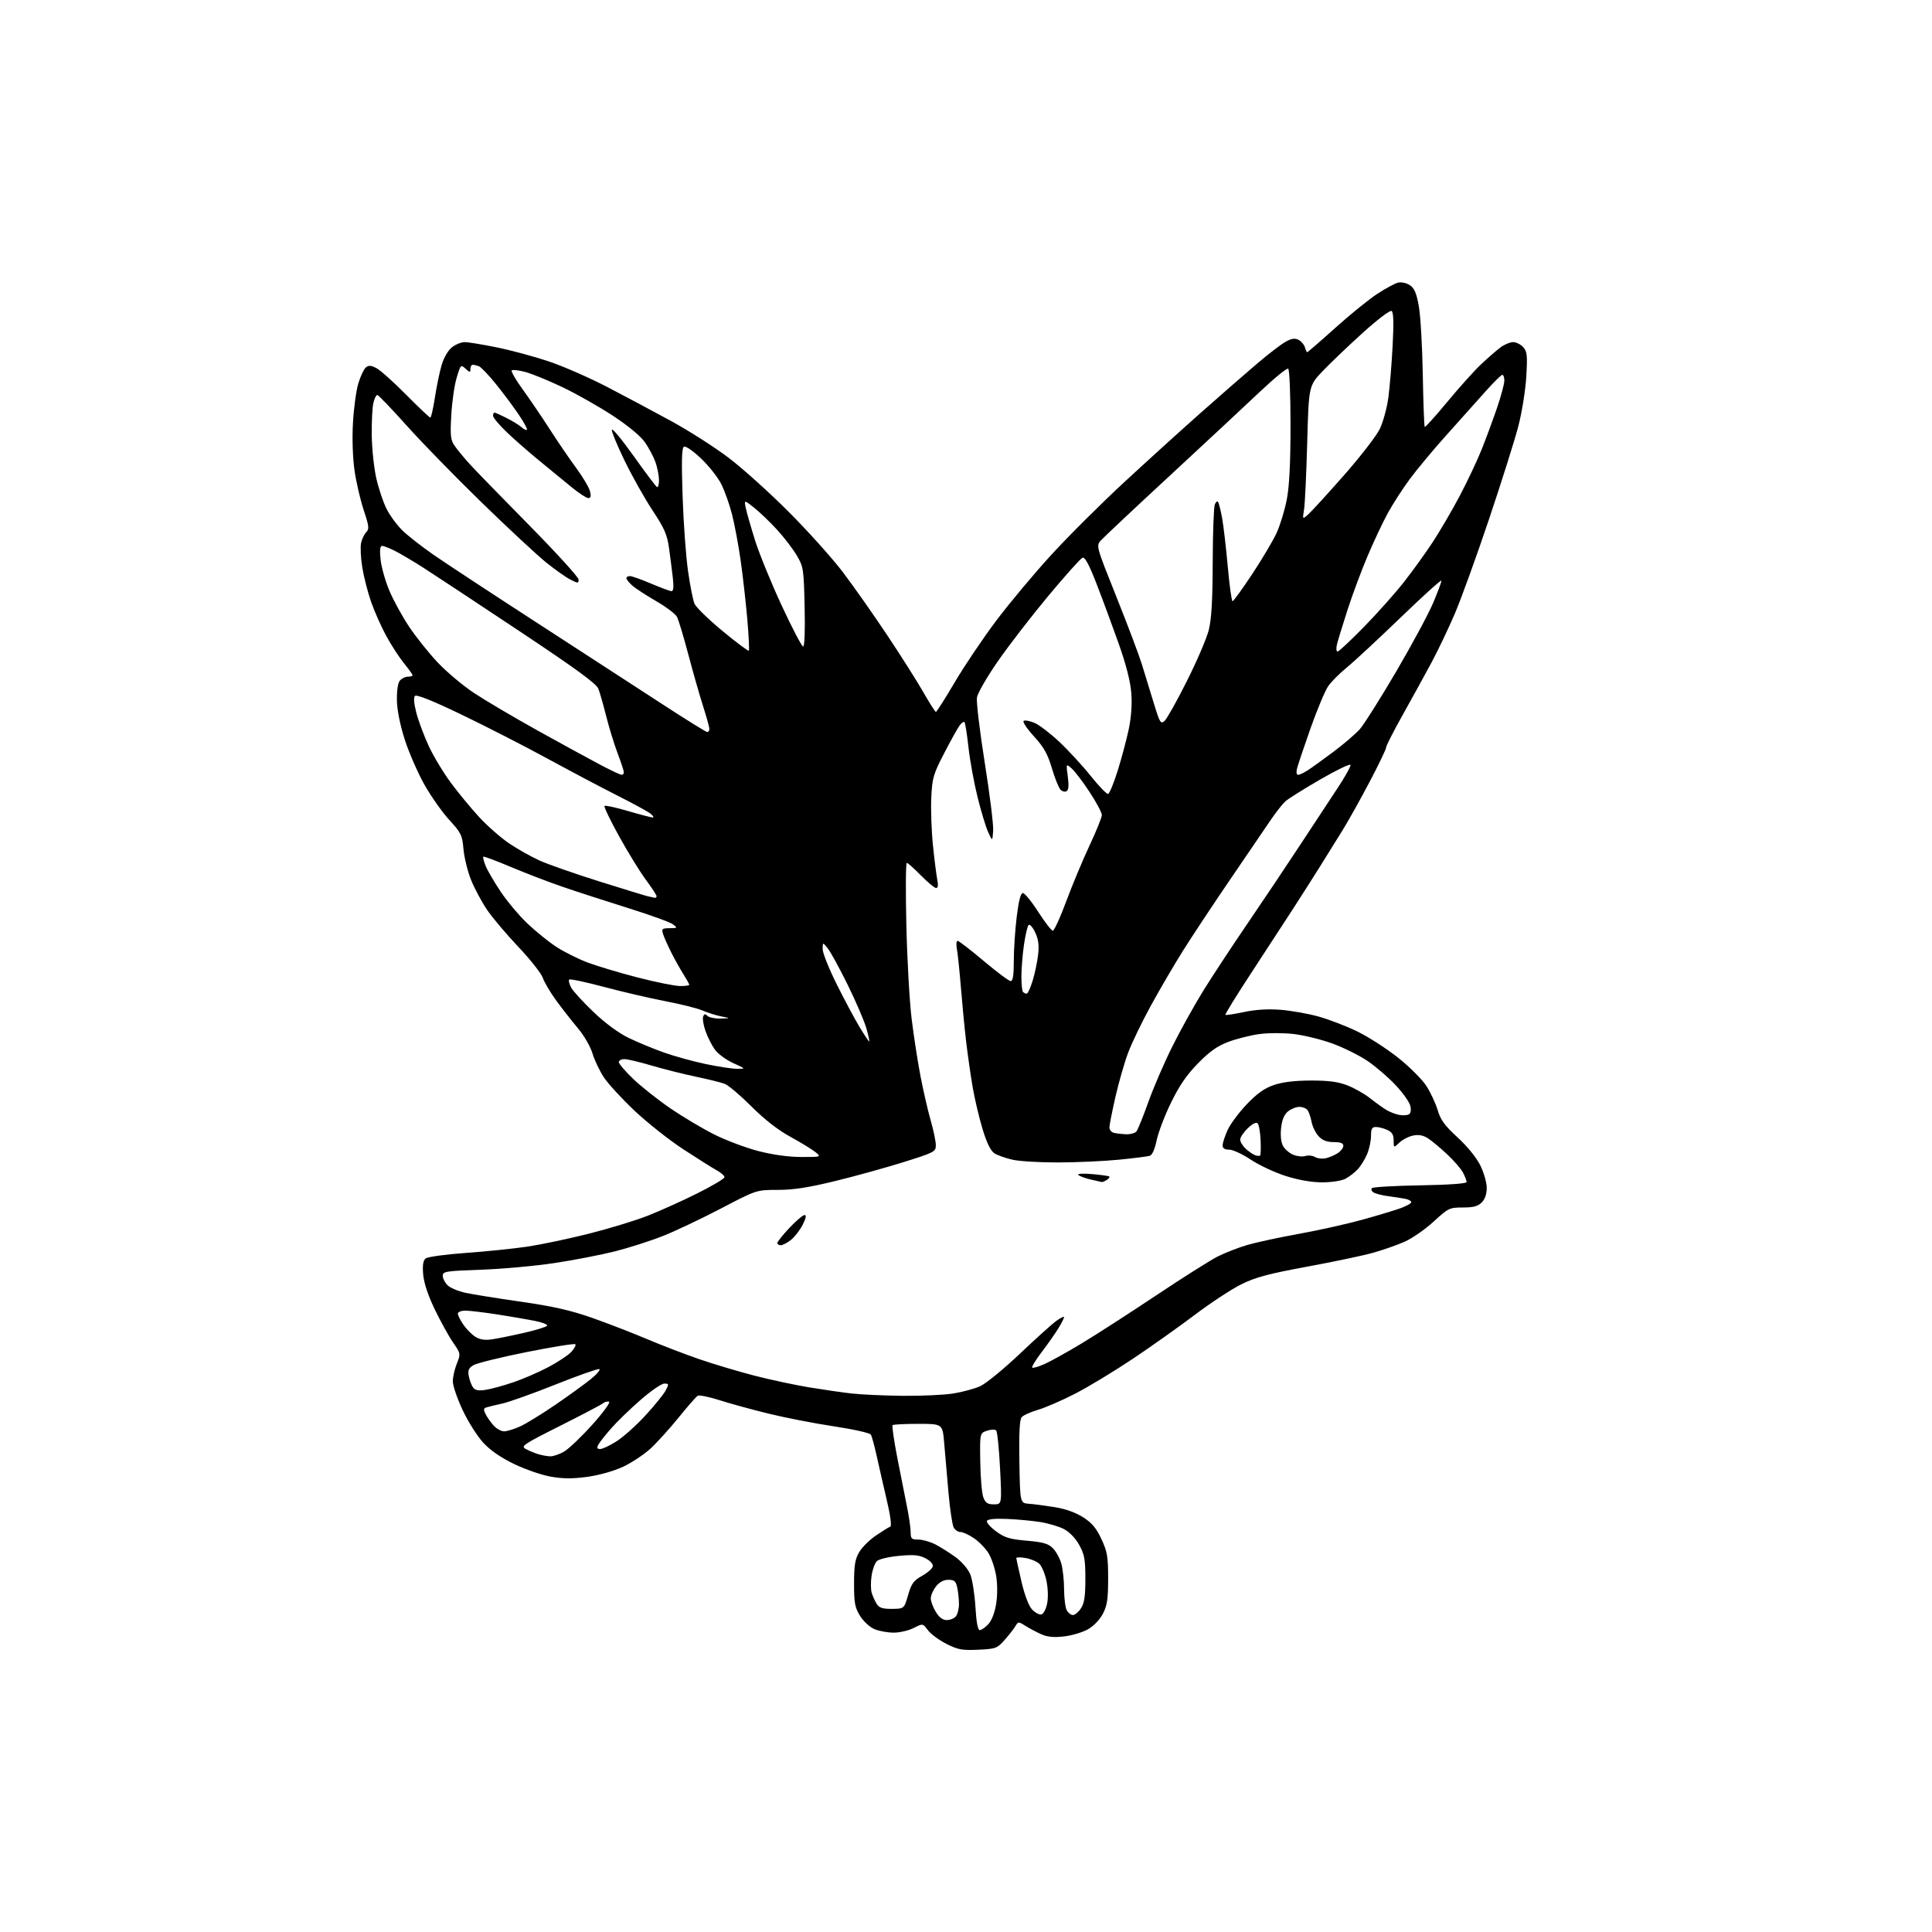 <?xml version="1.0" encoding="UTF-8" standalone="no"?>
<svg 
  version="1.1" 
  xmlns="http://www.w3.org/2000/svg" 
  xmlns:xlink="http://www.w3.org/1999/xlink" 
  xmlns:svg="http://www.w3.org/2000/svg"
  xmlns:rdf="http://www.w3.org/1999/02/22-rdf-syntax-ns#"
  xmlns:cc="http://creativecommons.org/ns#"
  xmlns:dc="http://purl.org/dc/elements/1.1/"
  viewBox="0 0 768 768"
  width="768"
  height="768"
>
<style>svg {background-color: white; }</style>"
<path stroke="none" fill="black" fill-rule="evenodd" d="M388.85,655.79C382.46,656.09 380.80,655.78 376.19,653.45C373.27,651.97 369.98,649.53 368.86,648.03C366.84,645.30 366.84,645.30 363.21,647.15C361.21,648.17 357.63,649.00 355.26,649.00C352.88,649.00 349.44,648.38 347.62,647.61C345.76,646.84 343.25,644.54 341.90,642.36C339.83,639.03 339.50,637.26 339.50,629.50C339.50,622.25 339.90,619.82 341.54,617.00C342.66,615.08 345.69,612.08 348.27,610.34C350.84,608.60 353.39,607.03 353.93,606.84C354.50,606.64 353.94,602.41 352.55,596.50C351.26,591.00 349.46,583.12 348.55,578.98C347.64,574.84 346.57,570.93 346.17,570.27C345.77,569.62 339.15,568.14 331.47,566.99C323.79,565.83 312.10,563.56 305.50,561.94C298.90,560.32 290.12,557.91 286.00,556.59C281.88,555.27 277.99,554.48 277.36,554.84C276.73,555.20 273.31,559.10 269.76,563.50C266.20,567.90 261.18,573.45 258.58,575.84C255.98,578.22 251.08,581.47 247.68,583.06C244.07,584.75 238.20,586.41 233.59,587.05C227.78,587.86 223.94,587.85 219.09,587.02C215.47,586.40 208.87,584.14 204.43,582.00C199.06,579.41 194.93,576.57 192.07,573.46C189.71,570.90 186.03,565.07 183.89,560.50C181.75,555.94 180.00,550.82 180.00,549.12C180.00,547.43 180.71,544.26 181.59,542.08C183.16,538.14 183.15,538.07 180.04,533.57C178.32,531.06 175.06,525.14 172.78,520.40C170.12,514.86 168.49,509.93 168.22,506.60C167.91,502.95 168.20,501.08 169.19,500.26C169.97,499.61 177.15,498.63 185.29,498.05C193.37,497.47 204.37,496.34 209.75,495.54C215.12,494.73 226.04,492.43 234.01,490.43C241.98,488.43 252.55,485.21 257.50,483.26C262.45,481.32 271.34,477.31 277.25,474.35C283.16,471.40 288.00,468.52 288.00,467.95C288.00,467.37 286.60,466.14 284.89,465.20C283.18,464.27 277.22,460.52 271.64,456.87C266.06,453.23 257.38,446.36 252.33,441.61C247.29,436.86 241.77,430.86 240.06,428.28C238.35,425.70 236.31,421.41 235.52,418.75C234.71,416.03 232.17,411.64 229.70,408.71C227.29,405.84 223.41,400.89 221.09,397.70C218.76,394.51 216.37,390.46 215.77,388.70C215.17,386.94 210.81,381.42 206.09,376.43C201.36,371.45 195.76,364.82 193.64,361.70C191.52,358.59 188.66,353.25 187.28,349.84C185.90,346.44 184.54,340.91 184.24,337.57C183.75,331.97 183.31,331.07 178.60,325.94C175.80,322.89 171.35,316.59 168.73,311.94C166.11,307.30 162.60,299.26 160.93,294.09C159.02,288.15 157.86,282.36 157.78,278.39C157.71,274.56 158.16,271.51 158.95,270.56C159.66,269.70 161.09,269.00 162.12,269.00C163.16,269.00 164.00,268.74 164.00,268.42C164.00,268.10 162.47,265.96 160.60,263.67C158.74,261.38 155.58,256.53 153.60,252.90C151.61,249.28 148.88,243.15 147.53,239.29C146.19,235.43 144.59,229.21 144.00,225.48C143.40,221.74 143.19,217.40 143.54,215.83C143.88,214.26 144.81,212.34 145.59,211.55C146.84,210.31 146.70,209.15 144.59,202.81C143.25,198.79 141.60,191.71 140.94,187.08C140.21,182.03 139.95,174.41 140.31,168.08C140.63,162.26 141.59,155.19 142.45,152.37C143.31,149.55 144.65,146.71 145.43,146.06C146.54,145.14 147.48,145.21 149.68,146.37C151.23,147.19 156.54,151.94 161.48,156.93C166.42,161.92 170.73,166.00 171.06,166.00C171.38,166.00 172.20,162.41 172.88,158.02C173.55,153.62 174.76,147.80 175.57,145.07C176.44,142.15 178.12,139.26 179.66,138.05C181.09,136.92 183.38,136.00 184.73,136.00C186.08,136.00 191.76,136.93 197.34,138.06C202.93,139.19 212.20,141.68 217.94,143.59C223.68,145.50 234.25,150.12 241.44,153.86C248.62,157.59 260.12,163.72 267.00,167.49C273.88,171.25 284.00,177.72 289.50,181.87C295.00,186.02 305.81,195.73 313.51,203.46C321.22,211.18 330.94,222.00 335.10,227.50C339.27,233.00 347.18,244.25 352.68,252.50C358.18,260.75 364.66,270.98 367.09,275.24C369.51,279.49 371.74,282.98 372.04,282.99C372.34,282.99 375.68,277.73 379.48,271.29C383.27,264.84 390.69,253.82 395.97,246.79C401.25,239.77 411.16,227.91 418.00,220.46C424.84,213.00 437.87,200.02 446.97,191.61C456.06,183.20 469.81,170.74 477.52,163.91C485.23,157.08 495.24,148.35 499.77,144.50C504.29,140.65 509.41,136.73 511.15,135.80C513.53,134.50 514.78,134.35 516.27,135.14C517.35,135.72 518.46,137.05 518.74,138.10C519.01,139.14 519.42,140.00 519.64,140.00C519.87,140.00 524.88,135.66 530.77,130.36C536.67,125.06 544.18,118.97 547.46,116.83C550.73,114.69 554.45,112.68 555.71,112.36C557.03,112.03 559.03,112.45 560.40,113.34C562.24,114.55 563.05,116.43 564.00,121.70C564.67,125.44 565.39,137.67 565.58,148.89C565.78,160.10 566.12,169.46 566.35,169.68C566.58,169.91 570.60,165.46 575.28,159.80C579.97,154.13 585.98,147.44 588.65,144.91C591.32,142.39 594.80,139.35 596.38,138.16C597.97,136.97 600.26,136.00 601.48,136.00C602.70,136.00 604.50,136.90 605.49,137.99C607.06,139.72 607.22,141.24 606.72,149.74C606.40,155.17 604.99,163.94 603.54,169.50C602.11,175.00 596.86,191.65 591.87,206.50C586.88,221.35 580.77,238.22 578.29,244.00C575.81,249.78 571.74,258.32 569.24,263.00C566.74,267.68 561.62,277.00 557.85,283.72C554.08,290.44 551.00,296.47 551.00,297.13C551.00,297.79 548.07,303.91 544.48,310.72C540.90,317.53 536.10,326.12 533.83,329.80C531.55,333.49 527.44,340.10 524.69,344.50C521.94,348.90 516.92,356.77 513.53,362.00C510.14,367.23 502.73,378.60 497.05,387.28C491.37,395.95 486.90,403.22 487.11,403.42C487.32,403.62 490.65,403.12 494.50,402.30C499.15,401.32 504.03,401.02 509.04,401.41C513.19,401.74 519.94,402.93 524.04,404.06C528.14,405.19 535.10,407.86 539.50,409.99C543.90,412.13 551.23,416.85 555.80,420.48C560.40,424.14 565.42,429.18 567.08,431.79C568.73,434.38 570.72,438.69 571.52,441.36C572.65,445.20 574.33,447.48 579.40,452.13C583.22,455.63 586.88,460.13 588.42,463.21C589.84,466.06 591.00,470.10 591.00,472.20C591.00,474.67 590.30,476.70 589.00,478.00C587.48,479.52 585.67,480.00 581.49,480.00C576.19,480.00 575.75,480.22 569.89,485.60C566.54,488.68 561.35,492.28 558.35,493.61C555.35,494.94 549.65,496.93 545.69,498.03C541.74,499.14 529.95,501.61 519.50,503.54C504.30,506.34 499.10,507.73 493.50,510.50C489.65,512.40 481.32,517.86 475.00,522.64C468.68,527.41 457.51,535.33 450.18,540.23C442.85,545.13 432.59,551.34 427.37,554.02C422.15,556.70 415.49,559.59 412.57,560.44C409.65,561.29 406.74,562.61 406.11,563.37C405.31,564.33 405.03,569.85 405.22,581.13C405.50,597.50 405.50,597.50 409.00,597.77C410.93,597.91 415.50,598.51 419.18,599.10C423.45,599.77 427.53,601.22 430.49,603.10C434.03,605.34 435.77,607.40 437.81,611.77C440.17,616.79 440.50,618.74 440.50,627.50C440.50,635.70 440.12,638.22 438.41,641.50C437.18,643.85 434.74,646.39 432.48,647.67C430.37,648.87 426.09,650.14 422.98,650.50C418.88,650.98 416.38,650.74 413.91,649.63C412.03,648.80 409.21,647.30 407.64,646.30C404.86,644.55 404.74,644.56 403.64,646.43C403.01,647.49 401.08,649.96 399.35,651.91C396.36,655.27 395.83,655.47 388.85,655.79zM389.47,648.00C390.12,648.00 391.64,646.95 392.85,645.66C394.20,644.22 395.41,641.13 395.97,637.66C396.53,634.25 396.53,629.79 395.99,626.44C395.49,623.38 394.12,619.31 392.94,617.40C391.76,615.49 389.16,612.82 387.17,611.47C385.17,610.11 382.76,609.00 381.80,609.00C380.85,609.00 379.63,608.18 379.09,607.17C378.55,606.16 377.63,599.98 377.04,593.42C376.45,586.86 375.69,578.01 375.34,573.75C374.70,566.00 374.70,566.00 365.02,566.00C359.69,566.00 355.10,566.24 354.81,566.52C354.52,566.81 355.35,572.55 356.65,579.27C357.95,586.00 359.69,594.78 360.51,598.78C361.33,602.78 362.00,607.39 362.00,609.03C362.00,611.67 362.34,612.00 365.04,612.00C366.71,612.00 369.75,612.86 371.79,613.91C373.83,614.96 377.45,617.24 379.83,618.97C382.26,620.74 384.82,623.71 385.67,625.75C386.50,627.74 387.43,633.56 387.74,638.69C388.11,644.86 388.69,648.00 389.47,648.00zM376.36,644.00C377.68,644.00 379.31,643.34 379.98,642.53C380.65,641.72 381.20,639.51 381.20,637.62C381.20,635.73 380.89,632.79 380.52,631.09C379.96,628.52 379.36,628.00 376.99,628.00C375.11,628.00 373.44,628.89 372.07,630.63C370.93,632.08 370.00,634.22 370.00,635.38C370.01,636.55 370.90,638.96 371.99,640.75C373.34,642.96 374.74,644.00 376.36,644.00zM413.91,641.78C414.76,641.62 415.77,639.77 416.23,637.54C416.72,635.17 416.62,631.50 415.98,628.40C415.39,625.55 414.08,622.48 413.08,621.57C412.07,620.66 409.62,619.65 407.62,619.33C405.63,619.00 404.00,619.00 404.00,619.33C404.00,619.66 404.92,623.87 406.05,628.70C407.31,634.12 408.92,638.35 410.25,639.77C411.44,641.03 413.09,641.94 413.91,641.78zM426.51,642.00C427.31,642.00 428.74,640.80 429.70,639.33C431.05,637.28 431.45,634.55 431.45,627.58C431.44,619.79 431.09,617.87 428.97,614.08C427.46,611.39 425.08,608.94 422.87,607.80C420.87,606.77 416.60,605.51 413.37,605.01C410.14,604.50 404.17,603.95 400.10,603.79C395.26,603.60 392.57,603.89 392.31,604.63C392.09,605.25 393.74,607.11 395.98,608.75C399.39,611.26 401.36,611.86 408.15,612.45C414.68,613.02 416.69,613.60 418.54,615.45C419.80,616.71 421.32,619.49 421.91,621.62C422.50,623.76 422.99,628.34 422.99,631.82C423.00,635.29 423.47,639.00 424.04,640.07C424.60,641.13 425.72,642.00 426.51,642.00zM354.59,639.55C359.41,639.50 359.41,639.50 360.98,634.08C362.31,629.48 363.16,628.31 366.52,626.43C368.71,625.21 370.64,623.51 370.81,622.66C371.00,621.75 369.81,620.44 367.91,619.45C365.34,618.12 363.23,617.93 357.33,618.48C353.14,618.88 349.36,619.79 348.54,620.60C347.76,621.38 346.82,624.00 346.46,626.41C346.10,628.83 346.12,631.86 346.51,633.15C346.89,634.44 347.79,636.42 348.49,637.55C349.51,639.16 350.80,639.58 354.59,639.55zM395.10,598.00C398.26,598.00 398.26,598.00 397.54,583.75C397.15,575.91 396.45,569.11 396.00,568.64C395.54,568.15 393.93,568.20 392.34,568.74C389.50,569.70 389.50,569.70 389.67,581.10C389.76,587.37 390.31,593.74 390.90,595.25C391.74,597.45 392.59,598.00 395.10,598.00zM218.69,578.91C219.90,578.96 222.42,578.10 224.29,576.99C226.16,575.89 231.20,571.07 235.49,566.29C239.78,561.51 242.76,557.42 242.11,557.20C241.46,556.99 240.39,557.27 239.72,557.82C239.05,558.38 231.36,562.42 222.62,566.81C207.77,574.28 206.90,574.88 209.07,576.04C210.34,576.72 212.53,577.62 213.94,578.05C215.35,578.48 217.49,578.87 218.69,578.91zM238.63,576.00C239.56,576.00 242.52,574.59 245.20,572.87C247.88,571.15 253.01,566.54 256.61,562.62C260.21,558.71 263.80,554.26 264.60,552.75C265.95,550.18 265.92,550.00 264.06,550.00C262.96,550.00 258.72,552.92 254.64,556.48C250.55,560.04 245.32,565.10 243.01,567.73C240.70,570.35 238.38,573.29 237.87,574.25C237.15,575.60 237.32,576.00 238.63,576.00zM200.42,568.98C201.57,568.97 204.42,568.08 206.77,567.02C209.12,565.95 215.42,562.08 220.77,558.42C226.12,554.76 232.48,550.15 234.91,548.18C237.33,546.22 238.82,544.44 238.21,544.24C237.61,544.04 229.77,546.80 220.80,550.38C211.84,553.97 202.25,557.38 199.50,557.97C196.75,558.57 193.92,559.26 193.21,559.51C192.19,559.87 192.16,560.46 193.08,562.24C193.72,563.48 195.17,565.51 196.30,566.75C197.43,567.99 199.28,568.99 200.42,568.98zM359.00,554.86C366.43,554.93 375.42,554.51 378.99,553.93C382.57,553.35 387.34,552.06 389.59,551.06C391.85,550.06 398.93,544.28 405.33,538.21C411.72,532.14 418.32,526.20 419.98,525.02C421.64,523.83 423.00,523.18 423.00,523.56C423.00,523.95 422.02,525.89 420.81,527.88C419.61,529.87 416.64,534.12 414.21,537.31C411.78,540.51 410.02,543.36 410.31,543.64C410.60,543.93 412.80,543.30 415.19,542.24C417.59,541.18 424.27,537.47 430.03,533.99C435.79,530.52 449.08,521.95 459.57,514.95C470.06,507.95 481.08,500.98 484.06,499.47C487.05,497.96 492.41,495.88 495.99,494.85C499.57,493.81 508.80,491.83 516.50,490.44C524.20,489.05 535.45,486.54 541.50,484.87C547.55,483.19 554.41,481.13 556.75,480.28C559.09,479.42 561.00,478.35 561.00,477.88C561.00,477.42 559.99,476.83 558.75,476.57C557.51,476.32 554.48,475.85 552.00,475.53C549.52,475.20 546.84,474.53 546.03,474.03C545.22,473.52 544.92,472.75 545.36,472.30C545.80,471.86 554.45,471.36 564.58,471.19C575.83,471.00 583.00,470.49 583.00,469.89C583.00,469.35 582.36,467.67 581.59,466.17C580.81,464.67 577.99,461.39 575.31,458.89C572.64,456.39 569.22,453.53 567.71,452.55C565.79,451.29 564.02,450.95 561.79,451.39C560.03,451.74 557.56,453.00 556.30,454.19C554.00,456.35 554.00,456.35 554.00,453.33C554.00,451.08 553.36,450.03 551.45,449.16C550.05,448.52 548.03,448.00 546.95,448.00C545.38,448.00 545.00,448.70 545.00,451.53C545.00,453.47 544.30,456.73 543.45,458.77C542.60,460.81 540.91,463.53 539.70,464.83C538.49,466.13 536.28,467.82 534.80,468.60C533.29,469.38 529.23,470.00 525.60,470.00C521.44,470.00 516.24,469.10 511.14,467.49C506.77,466.10 500.50,463.18 497.22,460.99C493.93,458.79 490.07,457.00 488.62,457.00C486.78,457.00 486.01,456.48 486.02,455.25C486.03,454.29 486.92,451.57 487.99,449.21C489.06,446.85 492.48,442.25 495.58,439.00C499.71,434.67 502.60,432.61 506.36,431.32C509.82,430.14 514.61,429.55 521.00,429.53C528.00,429.51 531.81,430.00 535.50,431.41C538.25,432.46 542.30,434.74 544.50,436.47C546.70,438.20 549.62,440.31 551.00,441.16C552.38,442.00 554.71,442.92 556.19,443.19C557.66,443.47 559.41,443.36 560.07,442.96C560.83,442.49 561.02,441.21 560.59,439.50C560.21,438.00 557.57,434.30 554.70,431.27C551.84,428.23 546.87,423.96 543.65,421.77C540.43,419.58 534.13,416.45 529.66,414.82C525.19,413.19 518.20,411.48 514.13,411.02C510.00,410.56 503.94,410.58 500.44,411.08C496.98,411.57 491.53,412.95 488.33,414.14C483.98,415.76 480.93,417.91 476.30,422.61C471.80,427.19 468.85,431.46 465.55,438.21C463.04,443.32 460.46,450.09 459.80,453.25C459.06,456.80 458.01,459.17 457.05,459.46C456.20,459.72 450.71,460.40 444.85,460.99C439.00,461.57 428.20,462.07 420.85,462.09C413.51,462.12 405.25,461.63 402.50,461.01C399.75,460.39 396.50,459.24 395.28,458.44C393.78,457.46 392.26,454.35 390.56,448.75C389.19,444.21 387.41,436.68 386.62,432.00C385.82,427.32 384.67,419.23 384.05,414.00C383.44,408.77 382.50,399.10 381.97,392.50C381.43,385.90 380.72,379.04 380.38,377.25C380.05,375.46 380.17,374.00 380.67,374.00C381.16,374.00 385.82,377.60 391.03,381.99C396.24,386.38 401.06,389.98 401.75,389.99C402.65,390.00 403.00,387.73 403.00,381.94C403.00,377.51 403.52,369.63 404.16,364.44C404.95,357.99 405.73,355.00 406.61,355.00C407.32,355.00 410.07,358.36 412.70,362.47C415.34,366.57 417.95,369.95 418.50,369.97C419.06,369.99 421.47,364.71 423.86,358.25C426.26,351.79 430.42,341.82 433.11,336.10C435.80,330.38 438.00,324.93 438.00,323.98C438.00,323.03 435.82,318.94 433.15,314.88C430.49,310.82 427.28,306.60 426.03,305.50C423.76,303.50 423.76,303.50 424.46,308.64C424.94,312.18 424.79,314.01 423.98,314.51C423.34,314.91 422.23,314.62 421.53,313.87C420.83,313.12 419.29,309.27 418.12,305.32C416.43,299.65 414.93,296.99 410.96,292.65C408.20,289.63 406.38,286.88 406.93,286.55C407.47,286.21 409.39,286.57 411.21,287.34C413.02,288.11 417.43,291.46 421.00,294.80C424.57,298.13 430.20,304.23 433.50,308.36C436.80,312.48 439.94,315.74 440.49,315.60C441.03,315.46 442.74,311.33 444.28,306.42C445.82,301.51 447.79,294.12 448.67,290.00C449.69,285.13 450.06,280.04 449.71,275.50C449.35,270.88 447.66,264.24 444.75,256.00C442.31,249.12 438.38,238.48 436.00,232.34C432.92,224.39 431.29,221.34 430.31,221.71C429.56,222.00 423.55,228.70 416.96,236.59C410.37,244.49 401.35,256.14 396.92,262.49C392.44,268.92 388.64,275.47 388.35,277.27C388.07,279.05 389.47,290.76 391.47,303.30C393.47,315.85 394.97,328.00 394.80,330.30C394.49,334.50 394.49,334.50 392.80,330.76C391.87,328.71 389.97,322.41 388.57,316.76C387.17,311.12 385.56,302.25 384.98,297.05C384.41,291.85 383.69,287.35 383.39,287.05C383.08,286.75 382.20,287.37 381.43,288.43C380.65,289.49 377.90,294.44 375.32,299.43C371.01,307.73 370.58,309.22 370.20,317.00C369.98,321.68 370.27,330.23 370.86,336.00C371.45,341.77 372.23,347.96 372.59,349.75C373.02,351.89 372.86,353.00 372.12,353.00C371.50,353.00 368.79,350.75 366.09,348.00C363.40,345.25 360.86,343.00 360.46,343.00C360.05,343.00 359.97,354.14 360.29,367.75C360.60,381.36 361.55,398.12 362.39,405.00C363.23,411.88 364.84,422.23 365.95,428.00C367.07,433.77 368.89,441.65 369.99,445.50C371.10,449.35 372.00,453.72 372.00,455.22C372.00,457.83 371.48,458.10 359.25,461.94C352.24,464.14 340.00,467.53 332.05,469.47C321.33,472.09 315.43,473.00 309.16,473.00C300.72,473.00 300.72,473.00 286.61,480.39C278.85,484.45 268.45,489.37 263.50,491.33C258.55,493.29 250.00,496.03 244.50,497.42C239.00,498.81 228.20,500.90 220.50,502.07C212.80,503.24 199.64,504.44 191.25,504.73C177.22,505.22 176.00,505.42 176.00,507.13C176.00,508.16 176.85,509.85 177.89,510.89C178.94,511.94 182.18,513.30 185.10,513.93C188.02,514.55 197.97,516.15 207.22,517.47C219.81,519.28 226.84,520.87 235.26,523.83C241.44,526.00 251.22,529.78 257.00,532.23C262.77,534.68 272.23,538.32 278.00,540.30C283.77,542.29 293.68,545.24 300.00,546.87C306.32,548.49 316.00,550.56 321.50,551.47C327.00,552.38 334.65,553.49 338.50,553.93C342.35,554.37 351.57,554.79 359.00,554.86zM193.34,552.44C195.53,552.07 200.39,550.73 204.14,549.45C207.88,548.18 214.06,545.50 217.86,543.51C221.66,541.51 225.80,538.78 227.06,537.44C228.31,536.10 229.05,534.72 228.70,534.36C228.34,534.01 219.60,535.41 209.28,537.48C198.95,539.55 189.44,541.90 188.14,542.71C186.22,543.92 185.90,544.74 186.40,547.25C186.74,548.93 187.54,550.94 188.18,551.71C189.02,552.72 190.46,552.93 193.34,552.44zM195.50,532.42C197.70,532.10 203.43,530.94 208.24,529.84C213.05,528.74 217.22,527.46 217.50,526.99C217.79,526.53 215.66,525.68 212.76,525.10C209.87,524.52 203.12,523.36 197.76,522.52C192.40,521.69 186.67,521.00 185.01,521.00C183.35,521.00 182.00,521.53 182.00,522.19C182.00,522.84 182.99,524.81 184.19,526.57C185.39,528.33 187.53,530.49 188.94,531.38C190.72,532.51 192.72,532.82 195.50,532.42zM310.37,495.00C309.61,495.00 309.00,494.60 309.00,494.11C309.00,493.63 311.16,490.93 313.80,488.11C316.44,485.30 319.15,483.00 319.82,483.00C320.65,483.00 320.40,484.26 319.05,486.91C317.95,489.05 315.86,491.75 314.39,492.91C312.93,494.06 311.12,495.00 310.37,495.00zM438.00,469.88C437.73,469.84 435.71,469.38 433.52,468.87C431.33,468.35 429.14,467.54 428.65,467.05C428.14,466.54 430.45,466.40 434.13,466.72C437.64,467.02 440.71,467.46 440.97,467.69C441.23,467.92 440.78,468.53 439.97,469.04C439.16,469.55 438.27,469.93 438.00,469.88zM527.00,460.43C528.38,460.12 530.51,459.21 531.75,458.41C532.99,457.61 534.00,456.29 534.00,455.48C534.00,454.43 532.88,454.00 530.17,454.00C527.48,454.00 525.71,453.32 524.19,451.70C523.00,450.44 521.74,447.85 521.37,445.95C521.01,444.05 520.28,441.94 519.74,441.25C519.20,440.56 517.74,440.00 516.49,440.00C515.24,440.00 513.23,440.81 512.01,441.79C510.50,443.02 509.63,445.08 509.26,448.35C508.93,451.30 509.21,454.03 510.00,455.49C510.70,456.80 512.52,458.39 514.06,459.02C515.60,459.66 517.78,459.89 518.91,459.53C520.04,459.17 521.76,459.35 522.73,459.93C523.70,460.51 525.62,460.73 527.00,460.43zM318.50,459.92C326.45,459.93 326.49,459.92 324.25,458.06C323.02,457.03 318.54,454.28 314.31,451.96C309.22,449.17 303.92,445.05 298.67,439.79C294.30,435.42 289.55,431.40 288.11,430.85C286.68,430.30 281.45,429.01 276.50,427.97C271.55,426.94 263.68,424.95 259.00,423.57C254.32,422.18 249.49,421.03 248.25,421.02C247.01,421.01 246.00,421.55 246.00,422.22C246.00,422.90 248.63,425.95 251.84,429.01C255.06,432.06 261.69,437.31 266.59,440.66C271.49,444.00 279.30,448.65 283.95,450.98C288.59,453.31 296.47,456.27 301.45,457.56C307.21,459.05 313.40,459.91 318.50,459.92zM500.93,459.35C501.17,459.14 501.25,456.39 501.11,453.24C500.97,450.08 500.44,447.08 499.93,446.56C499.36,445.97 497.87,446.70 496.01,448.49C494.35,450.08 493.00,452.11 493.00,453.01C493.00,453.91 494.01,455.57 495.25,456.70C496.49,457.82 498.18,458.97 499.00,459.24C499.82,459.51 500.69,459.56 500.93,459.35zM447.63,450.88C449.35,450.95 451.21,450.44 451.76,449.75C452.31,449.06 454.45,443.77 456.51,438.00C458.57,432.23 462.89,422.25 466.10,415.82C469.31,409.40 474.82,399.50 478.33,393.82C481.85,388.15 489.79,376.07 495.98,367.00C502.17,357.93 511.51,343.98 516.75,336.00C521.98,328.02 528.72,317.79 531.72,313.26C534.72,308.73 537.02,304.58 536.84,304.05C536.65,303.52 531.20,306.15 524.73,309.90C518.26,313.65 512.05,317.55 510.93,318.56C509.81,319.58 507.20,322.90 505.13,325.95C503.06,329.00 495.84,339.60 489.09,349.50C482.33,359.40 473.88,372.16 470.30,377.86C466.72,383.56 460.93,393.46 457.43,399.86C453.93,406.26 449.88,414.65 448.44,418.50C446.99,422.35 444.73,430.23 443.41,436.00C442.10,441.77 441.01,447.25 441.01,448.18C441.00,449.10 441.79,450.06 442.75,450.31C443.71,450.56 445.91,450.82 447.63,450.88zM293.00,424.87C296.50,424.88 296.50,424.88 291.41,422.57C288.61,421.29 285.34,418.88 284.14,417.19C282.94,415.51 281.28,412.21 280.45,409.86C279.62,407.51 279.20,404.93 279.50,404.13C279.93,403.01 280.34,402.94 281.23,403.83C281.87,404.47 284.22,404.95 286.45,404.89C290.50,404.77 290.50,404.77 286.77,404.05C284.72,403.65 281.34,402.59 279.27,401.70C277.20,400.81 270.55,399.14 264.50,397.99C258.45,396.83 247.51,394.29 240.19,392.34C232.87,390.38 226.61,389.06 226.27,389.39C225.94,389.73 226.28,391.15 227.03,392.56C227.79,393.97 231.80,398.35 235.95,402.31C240.70,406.83 245.92,410.66 250.00,412.63C253.58,414.36 259.88,416.96 264.00,418.42C268.12,419.88 275.55,421.93 280.50,422.97C285.45,424.01 291.07,424.87 293.00,424.87zM345.52,414.00C345.72,414.00 345.22,411.64 344.39,408.75C343.56,405.86 340.23,398.10 336.98,391.50C333.73,384.90 330.17,378.38 329.06,377.00C327.04,374.50 327.04,374.50 327.02,377.27C327.01,378.79 329.52,385.09 332.61,391.27C335.69,397.44 339.77,405.09 341.68,408.25C343.59,411.41 345.31,414.00 345.52,414.00zM408.13,395.00C408.56,395.00 409.64,392.64 410.52,389.75C411.40,386.86 412.37,382.21 412.68,379.41C413.10,375.69 412.77,373.32 411.48,370.60C410.51,368.56 409.34,367.26 408.89,367.71C408.43,368.17 407.60,371.68 407.05,375.52C406.49,379.36 406.03,385.01 406.02,388.08C406.01,391.15 406.30,393.97 406.67,394.33C407.03,394.70 407.69,395.00 408.13,395.00zM270.25,391.96C272.31,391.98 274.00,391.77 274.00,391.48C274.00,391.19 272.94,389.28 271.64,387.22C270.34,385.16 268.14,381.23 266.77,378.49C265.39,375.74 263.95,372.49 263.56,371.25C262.94,369.23 263.21,369.00 266.18,368.97C269.36,368.94 269.42,368.87 267.50,367.42C266.40,366.59 258.30,363.66 249.50,360.91C240.70,358.16 229.00,354.36 223.50,352.47C218.00,350.58 208.78,347.04 203.00,344.60C197.23,342.16 192.33,340.34 192.12,340.55C191.90,340.76 192.33,342.41 193.05,344.22C193.78,346.02 196.48,350.65 199.06,354.50C201.64,358.35 206.40,364.01 209.63,367.08C212.86,370.15 217.97,374.29 221.00,376.29C224.03,378.29 229.65,381.12 233.50,382.58C237.35,384.03 246.35,386.73 253.50,388.57C260.65,390.41 268.19,391.93 270.25,391.96zM260.25,356.88C260.66,356.95 261.00,356.65 261.00,356.23C261.00,355.81 259.09,352.89 256.75,349.74C254.41,346.59 249.63,338.82 246.12,332.47C242.61,326.12 239.99,320.67 240.30,320.37C240.61,320.06 244.83,320.98 249.68,322.41C254.53,323.83 258.95,324.99 259.50,324.97C260.05,324.95 259.60,324.24 258.50,323.38C257.40,322.53 251.55,319.34 245.50,316.29C239.45,313.24 226.85,306.58 217.50,301.49C208.15,296.40 192.72,288.51 183.22,283.95C172.07,278.59 165.60,276.00 164.97,276.63C164.35,277.25 164.54,279.65 165.51,283.39C166.34,286.57 168.54,292.47 170.40,296.49C172.26,300.52 176.23,307.12 179.22,311.16C182.21,315.20 187.29,321.36 190.52,324.85C193.75,328.34 199.06,333.00 202.31,335.21C205.56,337.42 211.02,340.50 214.44,342.05C217.86,343.60 228.50,347.32 238.08,350.33C247.66,353.34 256.40,356.02 257.50,356.28C258.60,356.55 259.84,356.82 260.25,356.88zM247.09,308.00C247.59,308.00 248.00,307.56 248.00,307.02C248.00,306.49 246.86,303.02 245.47,299.33C244.08,295.63 242.04,288.99 240.94,284.56C239.83,280.13 238.44,275.27 237.85,273.77C237.05,271.74 228.86,265.77 206.14,250.66C189.29,239.46 172.28,228.23 168.36,225.72C164.43,223.21 159.38,220.21 157.15,219.07C154.91,217.93 152.55,217.00 151.90,217.00C151.07,217.00 150.89,218.60 151.28,222.39C151.58,225.36 153.15,230.92 154.76,234.76C156.37,238.59 159.90,245.04 162.60,249.08C165.29,253.13 170.39,259.51 173.91,263.26C177.44,267.02 183.97,272.51 188.41,275.46C192.86,278.41 204.15,285.08 213.50,290.28C222.85,295.47 234.03,301.59 238.34,303.86C242.64,306.14 246.58,308.00 247.09,308.00zM516.02,308.00C516.60,308.00 518.29,307.21 519.79,306.25C521.28,305.29 525.89,301.97 530.04,298.87C534.19,295.77 538.94,291.69 540.60,289.80C542.26,287.92 548.73,277.64 554.99,266.98C561.24,256.31 567.85,244.04 569.68,239.71C571.51,235.38 573.00,231.39 573.00,230.83C573.00,230.27 565.69,236.87 556.75,245.50C547.81,254.12 538.19,263.05 535.37,265.34C532.55,267.63 529.22,270.98 527.97,272.78C526.73,274.58 523.58,282.09 520.97,289.47C518.37,296.85 515.96,304.04 515.60,305.44C515.22,306.97 515.38,308.00 516.02,308.00zM281.15,291.00C281.62,291.00 281.99,290.44 281.99,289.75C281.98,289.06 280.83,284.93 279.44,280.56C278.04,276.19 275.40,266.92 273.56,259.95C271.72,252.98 269.71,246.33 269.09,245.17C268.47,244.02 264.71,241.19 260.73,238.90C256.75,236.60 252.49,233.81 251.25,232.69C250.01,231.57 249.00,230.28 249.00,229.83C249.00,229.37 249.63,229.00 250.40,229.00C251.16,229.00 254.96,230.35 258.84,232.00C262.72,233.65 266.38,235.00 266.98,235.00C267.70,235.00 267.87,233.24 267.47,229.75C267.14,226.86 266.46,221.56 265.96,217.97C265.20,212.50 264.14,210.05 259.44,202.97C256.36,198.31 251.36,189.43 248.34,183.23C245.32,177.03 243.02,171.44 243.23,170.81C243.44,170.17 247.36,174.91 251.93,181.34C256.51,187.77 260.64,193.28 261.12,193.58C261.61,193.87 261.98,192.63 261.96,190.81C261.93,188.99 261.30,185.79 260.56,183.70C259.81,181.61 257.94,178.08 256.41,175.87C254.69,173.38 249.83,169.35 243.73,165.32C238.29,161.74 229.26,156.62 223.67,153.95C218.08,151.29 211.38,148.54 208.78,147.85C206.19,147.17 203.77,146.89 203.42,147.25C203.06,147.61 205.01,150.98 207.74,154.74C210.48,158.51 215.31,165.62 218.48,170.54C221.64,175.47 226.39,182.43 229.04,186.02C231.68,189.60 234.15,193.77 234.53,195.27C235.03,197.24 234.84,198.00 233.86,198.00C233.11,197.99 230.18,196.08 227.33,193.75C224.49,191.41 218.64,186.62 214.33,183.09C210.03,179.56 204.14,174.41 201.25,171.62C198.36,168.84 196.00,165.99 196.00,165.28C196.00,164.58 196.24,164.00 196.54,164.00C196.84,164.00 198.97,164.95 201.29,166.12C203.61,167.28 206.29,168.93 207.26,169.78C208.22,170.63 209.22,171.11 209.48,170.86C209.73,170.60 208.30,167.94 206.29,164.94C204.29,161.95 200.23,156.50 197.28,152.84C194.34,149.18 191.23,145.92 190.38,145.59C189.53,145.27 188.42,145.00 187.92,145.00C187.41,145.00 187.00,145.74 187.00,146.65C187.00,148.16 186.83,148.15 185.07,146.56C183.19,144.86 183.09,144.96 181.53,150.16C180.64,153.09 179.68,159.78 179.39,165.00C178.93,173.16 179.11,174.88 180.70,177.18C181.71,178.65 184.30,181.80 186.44,184.18C188.58,186.56 199.26,197.55 210.17,208.60C221.07,219.66 230.00,229.46 230.00,230.38C230.00,231.94 229.78,231.94 226.75,230.40C224.96,229.49 220.57,226.39 217.00,223.51C213.43,220.62 201.95,209.95 191.50,199.78C181.05,189.62 167.61,175.83 161.63,169.15C155.66,162.47 150.40,157.00 149.96,157.00C149.52,157.00 148.82,158.46 148.41,160.25C147.99,162.04 147.71,167.82 147.78,173.11C147.85,178.39 148.66,186.04 149.58,190.11C150.50,194.17 152.33,199.65 153.66,202.28C154.98,204.92 157.83,208.78 159.98,210.87C162.13,212.96 167.63,217.27 172.20,220.44C176.76,223.62 195.57,235.99 214.00,247.92C232.43,259.85 254.88,274.42 263.90,280.31C272.92,286.19 280.68,291.00 281.15,291.00zM462.96,286.54C463.89,285.69 467.87,278.59 471.80,270.75C475.74,262.91 479.64,253.82 480.48,250.54C481.59,246.19 482.02,238.91 482.07,223.54C482.11,211.97 482.48,201.63 482.90,200.57C483.31,199.50 483.91,199.05 484.23,199.57C484.55,200.08 485.26,202.97 485.82,206.00C486.37,209.03 487.38,217.69 488.06,225.25C488.74,232.81 489.59,239.00 489.96,239.00C490.32,239.00 493.84,234.14 497.77,228.21C501.70,222.28 506.07,214.89 507.49,211.81C508.90,208.72 510.72,202.73 511.53,198.51C512.54,193.21 513.00,184.05 513.00,168.97C513.00,156.61 512.60,146.87 512.07,146.54C511.56,146.23 506.50,150.37 500.82,155.74C495.14,161.12 479.02,176.13 465.00,189.11C450.98,202.08 438.64,213.67 437.59,214.85C435.70,216.99 435.75,217.14 443.79,237.25C448.24,248.39 452.79,260.43 453.89,264.00C454.99,267.57 457.10,274.45 458.58,279.29C461.06,287.43 461.38,287.96 462.96,286.54zM297.67,258.66C297.92,258.41 297.63,252.65 297.04,245.86C296.44,239.06 295.25,228.59 294.39,222.58C293.53,216.57 292.00,208.40 290.98,204.42C289.96,200.45 288.03,195.01 286.67,192.34C285.32,189.68 281.69,185.11 278.61,182.19C275.33,179.09 272.52,177.18 271.85,177.60C271.00,178.12 270.87,183.46 271.35,197.40C271.70,207.91 272.67,221.22 273.50,227.00C274.32,232.78 275.48,238.62 276.07,240.00C276.67,241.38 281.67,246.24 287.18,250.81C292.70,255.38 297.42,258.91 297.67,258.66zM531.70,259.00C532.21,259.00 536.91,254.61 542.15,249.25C547.39,243.89 554.47,235.95 557.89,231.62C561.30,227.29 566.51,220.09 569.45,215.62C572.39,211.15 577.29,202.78 580.33,197.00C583.37,191.22 587.30,182.90 589.05,178.50C590.80,174.10 593.53,166.70 595.12,162.06C596.70,157.42 598.00,152.58 598.00,151.31C598.00,150.04 597.64,149.00 597.19,149.00C596.75,149.00 593.71,152.01 590.44,155.68C587.17,159.36 580.23,167.13 575.00,172.94C569.77,178.76 563.19,186.67 560.36,190.51C557.53,194.35 553.61,200.43 551.66,204.00C549.71,207.57 546.10,215.22 543.65,221.00C541.19,226.78 537.59,236.45 535.64,242.50C533.69,248.55 531.80,254.74 531.44,256.25C531.08,257.76 531.20,259.00 531.70,259.00zM319.25,257.00C319.84,257.00 320.07,250.86 319.85,241.25C319.52,226.20 319.38,225.29 316.76,220.85C315.26,218.29 311.73,213.68 308.93,210.61C306.12,207.54 302.01,203.60 299.80,201.84C295.76,198.64 295.76,198.64 296.49,202.07C296.89,203.96 298.57,209.78 300.21,215.00C301.86,220.22 306.60,231.81 310.75,240.75C314.90,249.69 318.73,257.00 319.25,257.00zM520.02,204.50C521.27,203.40 527.65,196.43 534.19,189.00C540.74,181.57 547.17,173.25 548.49,170.50C549.82,167.75 551.35,162.12 551.90,158.00C552.45,153.88 553.22,144.60 553.59,137.40C554.08,128.25 553.95,124.09 553.18,123.61C552.56,123.23 547.56,127.02 541.81,132.22C536.17,137.32 529.01,144.16 525.90,147.40C520.25,153.31 520.25,153.31 519.64,175.90C519.30,188.33 518.74,200.30 518.39,202.50C517.74,206.50 517.74,206.50 520.02,204.50z" />

</svg>